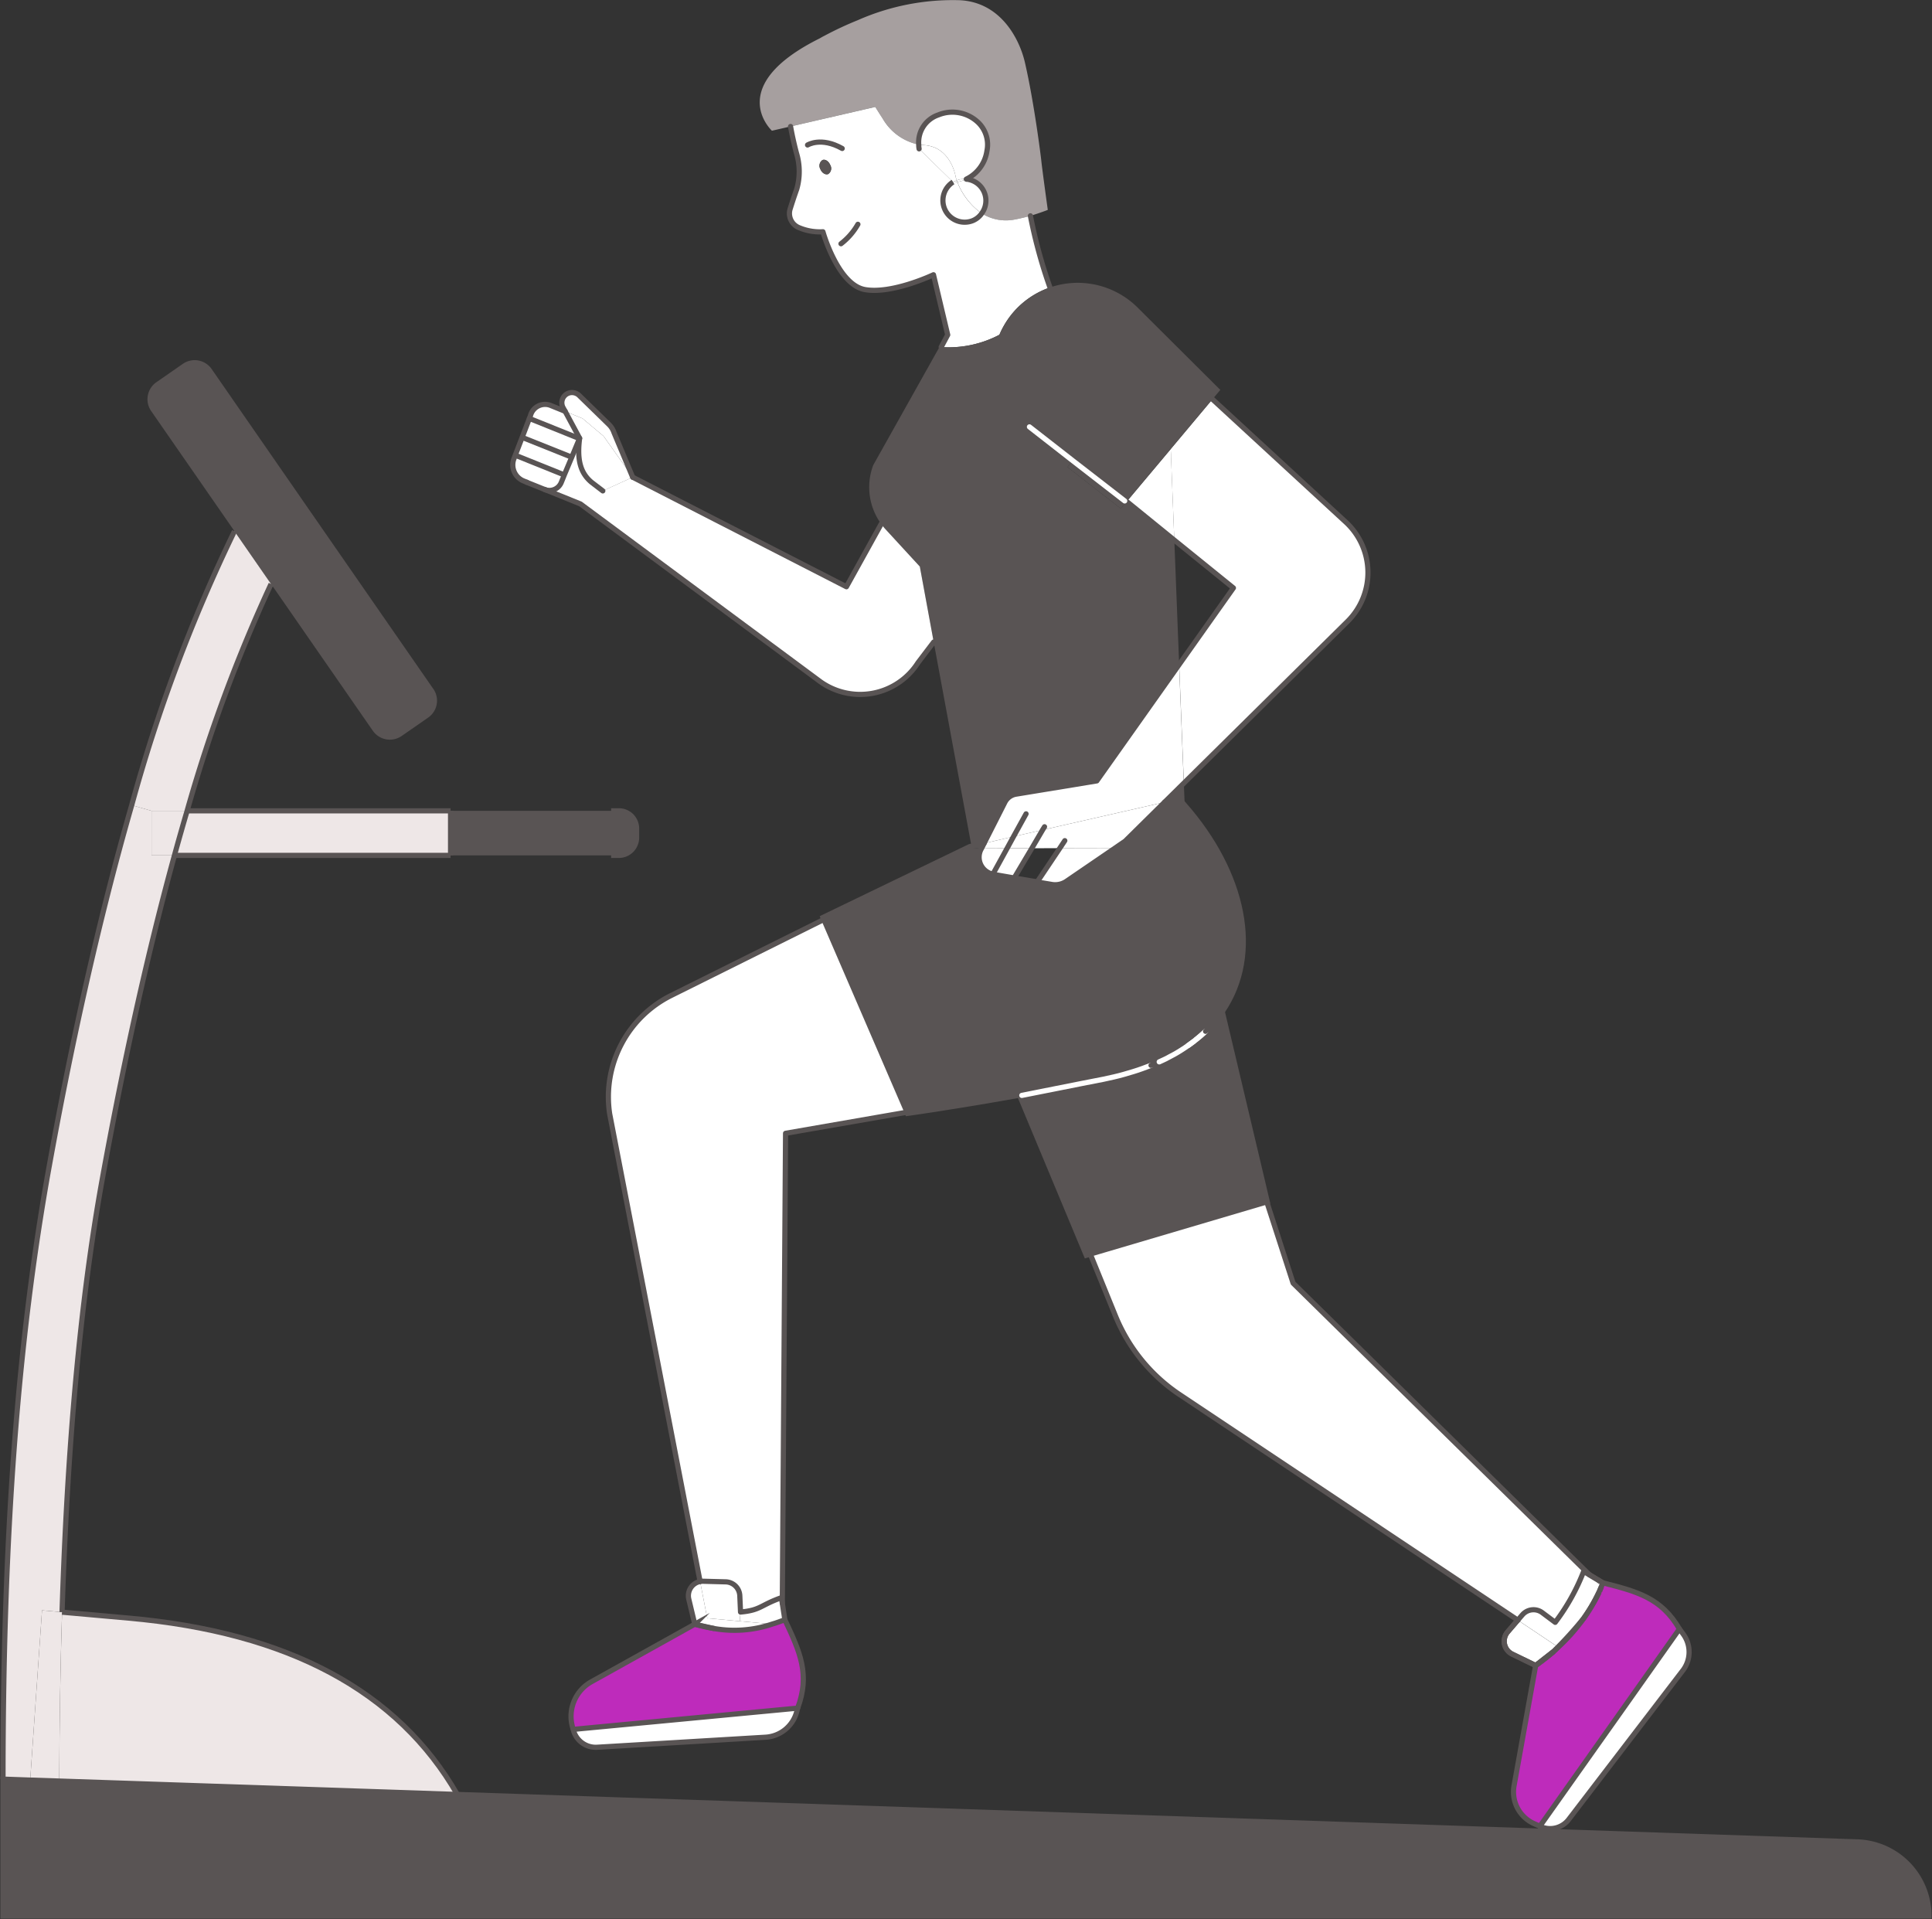<svg id="Physical_Exertion_Icon" xmlns="http://www.w3.org/2000/svg" xmlns:xlink="http://www.w3.org/1999/xlink" width="186.396" height="185.135" viewBox="0 0 186.396 185.135">
  <rect x="0" y="0" width="186.396" height="185.135" fill="#333333" stroke="none"/>
  <defs>
    <clipPath id="clip-path">
      <rect id="Rectangle_10068" data-name="Rectangle 10068" width="186.396" height="185.135" fill="none"/>
    </clipPath>
  </defs>
  <g id="Group_23225" data-name="Group 23225">
    <g id="Group_23224" data-name="Group 23224" clip-path="url(#clip-path)">
      <path id="Path_5808" data-name="Path 5808" d="M141.387,135.429a2.919,2.919,0,0,1,0,3.436l-11.03,14.4a2.26,2.26,0,0,1-2.807.687l8.829-12.475,4.636-6.558Z" transform="translate(21.015 22.229)" fill="#fff"/>
      <path id="Path_5809" data-name="Path 5809" d="M132.956,131.209c-.047.128-.093.245-.14.373l-1.176-1.165Z" transform="translate(21.689 21.487)" fill="#fff"/>
      <path id="Path_5810" data-name="Path 5810" d="M132.5,131.848l.175-.431c-.058.14-.116.291-.175.431" transform="translate(21.83 21.652)" fill="#fff"/>
      <path id="Path_5811" data-name="Path 5811" d="M133.792,131.626l-.175.431a.413.413,0,0,0-.047.1,17.684,17.684,0,0,1-3.949,5.3l-3.9-2.609.443-.513a1.426,1.426,0,0,1,1.922-.21l1.246.932a20.2,20.2,0,0,0,2.749-4.915l.536.315Z" transform="translate(20.713 21.443)" fill="#fff"/>
      <path id="Path_5812" data-name="Path 5812" d="M138.449,135.5l-.536-.315a20.2,20.2,0,0,1-2.749,4.915l-1.246-.932a1.426,1.426,0,0,0-1.922.21l-.443.513-32.73-21.828a16.715,16.715,0,0,1-6.092-7.536l-2.423-5.952,17.029-5.032,2.539,7.839Z" transform="translate(14.879 16.401)" fill="#fff"/>
      <path id="Path_5813" data-name="Path 5813" d="M133.99,131.1c-.047.128-.093.245-.14.373s-.116.291-.175.431a.414.414,0,0,0-.047.1,17.684,17.684,0,0,1-3.949,5.3c-.116.116-.245.233-.373.361a.373.373,0,0,0-.082.07,18.3,18.3,0,0,1-1.724,1.34l-2.085,11.6a3.351,3.351,0,0,0,1.968,3.669l.524.233,8.829-12.475,4.636-6.558c-1.759-2.993-4.042-3.6-7.385-4.449" transform="translate(20.655 21.599)" fill="#be2bbb"/>
      <path id="Path_5814" data-name="Path 5814" d="M129.807,136.8c-.116.116-.245.233-.373.361a.372.372,0,0,0-.082.07l-1.724,1.339-2.248-1.095a1.377,1.377,0,0,1-.443-2.155l.967-1.13Z" transform="translate(20.528 22.108)" fill="#fff"/>
      <path id="Path_5815" data-name="Path 5815" d="M113.859,44.913a6.623,6.623,0,0,1,.175,9.586L98.24,70.106l-.454-11.45,5.23-7.385-5.7-4.612L97,38.611q0-.367-.035-.734l4.03-4.81Z" transform="translate(15.977 5.448)" fill="#fff"/>
      <path id="Path_5816" data-name="Path 5816" d="M84.352,71.635l-2.842.652,2-3.949a1.476,1.476,0,0,1,1.072-.792l7.8-1.281,7.944-11.228.454,11.45-1.852,1.829L87.159,70.994Z" transform="translate(13.429 9.068)" fill="#fff"/>
      <path id="Path_5817" data-name="Path 5817" d="M97.29,87.365c.233-.128.454-.268.676-.408-.221.14-.443.28-.676.408" transform="translate(16.029 14.327)" fill="#595454"/>
      <path id="Path_5818" data-name="Path 5818" d="M96.67,87.691c.245-.128.489-.256.722-.384-.233.14-.478.268-.722.384" transform="translate(15.927 14.385)" fill="#595454"/>
      <path id="Path_5819" data-name="Path 5819" d="M97.919,45.979,93.33,42.252,97.57,37.2q.035.367.035.734Z" transform="translate(15.377 6.128)" fill="#fff"/>
      <path id="Path_5820" data-name="Path 5820" d="M96.02,87.993c.245-.1.478-.221.7-.326-.233.116-.466.221-.7.326" transform="translate(15.82 14.444)" fill="#595454"/>
      <path id="Path_5821" data-name="Path 5821" d="M88.172,70.875l-2.7.012,1.037-1.77,11.776-2.679L94.474,70.2l-.967.664Z" transform="translate(14.082 10.946)" fill="#fff"/>
      <path id="Path_5822" data-name="Path 5822" d="M94.62,88.551q.437-.157.839-.314a8.915,8.915,0,0,1-.839.314" transform="translate(15.589 14.538)" fill="#595454"/>
      <path id="Path_5823" data-name="Path 5823" d="M93.87,88.8c.3-.093.594-.186.874-.291-.28.1-.571.21-.874.291" transform="translate(15.466 14.582)" fill="#595454"/>
      <path id="Path_5824" data-name="Path 5824" d="M93.09,89.025c.3-.082.617-.175.909-.268-.291.1-.594.186-.909.268" transform="translate(15.337 14.623)" fill="#595454"/>
      <path id="Path_5825" data-name="Path 5825" d="M88.909,38.162l.14-.175,5.09,4.135-.571.687L88.42,38.8Z" transform="translate(14.568 6.259)" fill="#595454"/>
      <path id="Path_5826" data-name="Path 5826" d="M92.27,89.232c.326-.07.641-.151.955-.245-.314.093-.629.175-.955.245" transform="translate(15.202 14.661)" fill="#595454"/>
      <path id="Path_5827" data-name="Path 5827" d="M93.424,70.237l-4.671,3.191a1.939,1.939,0,0,1-1.468.326l-1.316-.221v-.012L86,73.359l2.085-3.11Z" transform="translate(14.164 11.572)" fill="#fff"/>
      <path id="Path_5828" data-name="Path 5828" d="M90.08,15.36S89.44,10.037,88.508,6C87.984,3.759,86.179.206,82.218.02a22.7,22.7,0,0,0-9.842,1.933,32.949,32.949,0,0,0-3.191,1.491s-.175.082-.443.245c-9.318,4.624-4.636,8.922-4.636,8.922L65.9,12.2l8.177-1.887c.419.676.71,1.118.71,1.118A5.2,5.2,0,0,0,78.27,13.95a2.788,2.788,0,0,1,1.887-2.865,3.6,3.6,0,0,1,3.879.757,2.975,2.975,0,0,1,.815,2.7,3.588,3.588,0,0,1-1.992,2.737,2.08,2.08,0,0,1,1.479,3.308,4.378,4.378,0,0,0,3.238.582c.5-.093,1.013-.221,1.468-.349.943-.28,1.677-.571,1.677-.571s-.571-4.112-.641-4.892" transform="translate(10.368 0)" fill="#a69f9f"/>
      <path id="Path_5829" data-name="Path 5829" d="M84.037,69.378l2.807-.641-1.037,1.77H83.42Z" transform="translate(13.744 11.325)" fill="#fff"/>
      <path id="Path_5830" data-name="Path 5830" d="M88.639,19.363a48.338,48.338,0,0,0,1.887,6.907,8.181,8.181,0,0,0-3.541,2.4,8.266,8.266,0,0,0-1.339,2.166,10.531,10.531,0,0,1-5.614,1.188l.629-1.176-1.374-5.8s-3.983,1.875-6.6,1.433S68.617,20.9,68.617,20.9a5.157,5.157,0,0,1-2.33-.408,1.475,1.475,0,0,1-.827-1.817c.221-.7.349-1.095.641-1.922a6.128,6.128,0,0,0-.035-3.436c-.256-.978-.443-1.852-.571-2.574l8.177-1.887c.419.676.711,1.118.711,1.118a5.2,5.2,0,0,0,3.483,2.516,2,2,0,0,0,.035.408l3.273,3.2a2.1,2.1,0,0,0,1.864,3.739,1.947,1.947,0,0,0,.9-.711,4.378,4.378,0,0,0,3.238.582c.5-.093,1.013-.221,1.468-.349m-19.51-4.03a.647.647,0,0,0,.2-.862c-.151-.373-.489-.594-.745-.489a.653.653,0,0,0-.21.874c.151.373.489.582.757.478" transform="translate(10.773 1.459)" fill="#fff"/>
      <path id="Path_5831" data-name="Path 5831" d="M86,70.257l-1.677,2.819-.012.058-2-.349a.165.165,0,0,1-.07-.023l1.374-2.5Z" transform="translate(13.55 11.575)" fill="#fff"/>
      <path id="Path_5832" data-name="Path 5832" d="M84.387,69.287l-.617,1.13-2.469.012.245-.489Z" transform="translate(13.395 11.416)" fill="#fff"/>
      <path id="Path_5833" data-name="Path 5833" d="M83.8,70.257l-1.374,2.5a1.667,1.667,0,0,1-1.153-2.388l.058-.1Z" transform="translate(13.361 11.575)" fill="#fff"/>
      <path id="Path_5834" data-name="Path 5834" d="M81.866,10.311a2.975,2.975,0,0,1,.815,2.7A3.588,3.588,0,0,1,80.69,15.75a1.937,1.937,0,0,0-.92.116c-.058-.163-.093-.268-.093-.268s-.408-2.982-3.1-3.133c-.163-.012-.326-.023-.478-.047a2.788,2.788,0,0,1,1.887-2.865,3.6,3.6,0,0,1,3.879.757" transform="translate(12.538 1.531)" fill="#fff"/>
      <path id="Path_5835" data-name="Path 5835" d="M81.9,16.13a2.067,2.067,0,0,1-.256,2.015A6.769,6.769,0,0,1,79.3,15.117a3.557,3.557,0,0,0,.862-.28A2.072,2.072,0,0,1,81.9,16.13" transform="translate(13.065 2.445)" fill="#fff"/>
      <path id="Path_5836" data-name="Path 5836" d="M81.681,69.847l-.245.489H80.5l-.035-.21Z" transform="translate(13.258 11.508)" fill="#595454"/>
      <path id="Path_5837" data-name="Path 5837" d="M81.844,18.105a1.947,1.947,0,0,1-.9.711,2.1,2.1,0,0,1-1.864-3.739l.035.035a2.087,2.087,0,0,0,.28-.023c.035,0,.07-.012.1-.012a6.769,6.769,0,0,0,2.341,3.028" transform="translate(12.863 2.484)" fill="#fff"/>
      <path id="Path_5838" data-name="Path 5838" d="M79.25,14.955a1.937,1.937,0,0,1,.92-.116,3.557,3.557,0,0,1-.862.28c-.023-.058-.035-.116-.058-.163" transform="translate(13.057 2.443)" fill="#fff"/>
      <path id="Path_5839" data-name="Path 5839" d="M79.359,15.1c-.035,0-.07.012-.1.012a2.086,2.086,0,0,1-.28.023L78.94,15.1c.093-.047.186-.093.291-.14a.166.166,0,0,1,.07-.023c.023.047.035.1.058.163" transform="translate(13.006 2.461)" fill="#fff"/>
      <path id="Path_5840" data-name="Path 5840" d="M79.769,15.425a.166.166,0,0,0-.07.023c-.1.047-.2.093-.291.14l-3.273-3.2a2,2,0,0,1-.035-.408c.151.023.314.035.478.047,2.691.151,3.1,3.133,3.1,3.133s.035.1.093.268" transform="translate(12.538 1.973)" fill="#fff"/>
      <path id="Path_5841" data-name="Path 5841" d="M85.081,73.547a1.476,1.476,0,0,1,1.072-.792l7.8-1.281L101.9,60.246l-.466-12-4.589-3.727-.571.687L91.126,41.2l.489-.641.14-.175,5.09,4.135,4.24-5.055,4.03-4.81.757-.9L97.881,25.8A8.2,8.2,0,0,0,85.9,26.27a8.265,8.265,0,0,0-1.339,2.166,10.531,10.531,0,0,1-5.614,1.188.876.876,0,0,1-.175,0L72.385,41.016a6.02,6.02,0,0,0,.769,5.672,5.758,5.758,0,0,0,.419.512l3.308,3.6,1.339,7.28,3.646,19.7,1.211-.28Z" transform="translate(11.862 3.859)" fill="#595454"/>
      <path id="Path_5842" data-name="Path 5842" d="M106.689,86.9C110.5,81.325,108.762,73.51,103.066,67l-.082-2.132L101.133,66.7l-3.809,3.762-.967.664-4.671,3.191a1.939,1.939,0,0,1-1.468.326L88.9,74.418v-.012l-2.271-.384-2-.349a.165.165,0,0,1-.07-.023,1.667,1.667,0,0,1-1.153-2.388l.058-.1h-.932l-.035-.21-.163.035L68.17,77.819l.082.2,8.025,18.59.047.116s3.96-.536,10.809-1.759l6.441,15.445.384-.116,17.029-5.032.047-.012Z" transform="translate(11.232 10.687)" fill="#595454"/>
      <path id="Path_5843" data-name="Path 5843" d="M81.311,48.678l1.339,7.28L81.136,57.95a6.619,6.619,0,0,1-9.411,1.84L48.569,42.633l-3.459-1.4a1.231,1.231,0,0,0,1.607-.676c.093-.221.186-.466.291-.722.233-.547.489-1.165.722-1.712.408-1,.757-1.829.757-1.829-.28,2.155.116,3.378,1.141,4.24l1.095.839,2.889-1.316L74.229,50.624l3.354-6.057a5.759,5.759,0,0,0,.419.512Z" transform="translate(7.432 5.98)" fill="#fff"/>
      <path id="Path_5844" data-name="Path 5844" d="M79.205,94.747,67.488,96.785l-.314,45.344-.082-.547c-2.05.722-1.992,1.211-3.949,1.386l-.07-1.561a1.4,1.4,0,0,0-1.374-1.351L59.533,140a1.183,1.183,0,0,0-.291.023L50.517,94.91a10.929,10.929,0,0,1,5.94-11.426L71.18,76.157Z" transform="translate(8.303 12.547)" fill="#fff"/>
      <path id="Path_5845" data-name="Path 5845" d="M68.915,13.75a.647.647,0,0,1-.2.862c-.268.1-.606-.1-.757-.478a.653.653,0,0,1,.21-.874c.256-.1.594.116.745.489" transform="translate(11.185 2.181)" fill="#595454"/>
      <path id="Path_5846" data-name="Path 5846" d="M69.133,141.477l-.082.314a3.316,3.316,0,0,1-3.04,2.493l-16.225.967a2.231,2.231,0,0,1-2.306-1.724Z" transform="translate(7.823 23.309)" fill="#fff"/>
      <path id="Path_5847" data-name="Path 5847" d="M64.8,132.8l.245,1.584c-.012,0-.012,0-.023.012-.082.023-.151.058-.233.082Z" transform="translate(10.675 21.879)" fill="#fff"/>
      <path id="Path_5848" data-name="Path 5848" d="M65.382,132.874l-.012,1.677c-.314.116-.641.233-.967.326l-3.133-.28.082-.885c1.957-.175,1.9-.664,3.949-1.386Z" transform="translate(10.095 21.802)" fill="#fff"/>
      <path id="Path_5849" data-name="Path 5849" d="M62.558,135.333l-1.5-.338a15.288,15.288,0,0,1-1.817-.408l-9.982,5.556a3.816,3.816,0,0,0-1.805,4.391l.058.2,21.653-2.05c1.211-3.25.233-5.4-1.235-8.526-.012,0-.012,0-.023.012-.082.023-.151.058-.233.082-.314.116-.641.233-.967.326l.314.035" transform="translate(7.793 22.103)" fill="#be2bbb"/>
      <path id="Path_5850" data-name="Path 5850" d="M61.971,134.819l3.133.28a11.354,11.354,0,0,1-5.649.419l-1.817-.408-.582-2.434a1.4,1.4,0,0,1,1.095-1.689l.687,3.541Z" transform="translate(9.394 21.581)" fill="#fff"/>
      <path id="Path_5851" data-name="Path 5851" d="M61.822,132.376l.07,1.561-.082.885-3.133-.291-.687-3.541a1.181,1.181,0,0,1,.291-.023l2.166.058a1.4,1.4,0,0,1,1.374,1.351" transform="translate(9.554 21.578)" fill="#fff"/>
      <path id="Path_5852" data-name="Path 5852" d="M51.572,36.373l1.805,4.31-2.819-3.972-2.027-1.7-1.677-.687-.2-.361a.988.988,0,0,1,.454-1.363,1,1,0,0,1,1.141.233l2.819,2.749a1.956,1.956,0,0,1,.5.792" transform="translate(7.668 5.357)" fill="#fff"/>
      <path id="Path_5853" data-name="Path 5853" d="M50.514,36.455l2.819,3.972-2.889,1.316L49.349,40.9c-1.025-.862-1.421-2.085-1.141-4.24l-.082-.151L46.81,34.067l1.677.687Z" transform="translate(7.712 5.613)" fill="#fff"/>
      <path id="Path_5854" data-name="Path 5854" d="M53.557,67.157H37.32v4.3H53.557a1.715,1.715,0,0,0,1.712-1.712v-.885a1.705,1.705,0,0,0-1.712-1.7" transform="translate(6.149 11.065)" fill="#595454"/>
      <path id="Path_5855" data-name="Path 5855" d="M48.713,36.416l.082.151s-.349.827-.757,1.829l-.116-.047L43.46,36.567l-.21-.082.7-1.829,4.6,1.852Z" transform="translate(7.126 5.71)" fill="#fff"/>
      <path id="Path_5856" data-name="Path 5856" d="M47.3,34.164l1.316,2.446-.163.093-4.6-1.852.093-.233a1.459,1.459,0,0,1,1.945-1.025Z" transform="translate(7.225 5.516)" fill="#fff"/>
      <path id="Path_5857" data-name="Path 5857" d="M48.015,38.091l.116.047c-.233.547-.489,1.165-.722,1.712l-.082-.035-4.461-1.794-.186-.07.664-1.724.21.082Z" transform="translate(7.032 5.969)" fill="#fff"/>
      <path id="Path_5858" data-name="Path 5858" d="M47.361,39.571l.082.035c-.1.256-.2.5-.291.722A1.231,1.231,0,0,1,45.544,41l-1.712-.687-.314-.128a1.669,1.669,0,0,1-.932-2.143l.128-.338.186.07Z" transform="translate(6.998 6.213)" fill="#fff"/>
      <path id="Path_5859" data-name="Path 5859" d="M43.312,151.115l-38.4-1.293q.017-8.4.268-16.295l6.395.571q23.132,2.044,31.74,17.017" transform="translate(0.809 22)" fill="#eee7e7"/>
      <path id="Path_5860" data-name="Path 5860" d="M41.088,67.157v4.3H14.45q.594-2.166,1.223-4.3Z" transform="translate(2.381 11.065)" fill="#eee7e7"/>
      <path id="Path_5861" data-name="Path 5861" d="M39.791,61.543,28.609,45.411l-10.2-14.723a2,2,0,0,0-2.784-.5l-2.551,1.77a2,2,0,0,0-.5,2.784l8.037,11.589,3.529,5.09,9.819,14.163a2,2,0,0,0,2.784.5l2.551-1.77a1.988,1.988,0,0,0,.5-2.772" transform="translate(2.012 4.915)" fill="#595454"/>
      <path id="Path_5862" data-name="Path 5862" d="M20.822,44l3.529,5.09a148.1,148.1,0,0,0-8.1,21.886H12.82l-1.91-.547A153.775,153.775,0,0,1,20.822,44" transform="translate(1.798 7.249)" fill="#eee7e7"/>
      <path id="Path_5863" data-name="Path 5863" d="M12.55,67.157h3.436q-.629,2.131-1.223,4.3H12.55Z" transform="translate(2.068 11.065)" fill="#eee7e7"/>
      <path id="Path_5864" data-name="Path 5864" d="M14.577,71.532H16.79c-2.912,10.6-5.218,21.606-6.965,31.239-2.166,11.962-3.378,26.021-3.879,41.768l-1.933-.175L2.871,160.741.25,160.648c0-23.563,1.421-42.351,4.461-59.146C6.656,90.739,9.3,78.381,12.666,66.687l1.91.547Z" transform="translate(0.041 10.987)" fill="#eee7e7"/>
      <path id="Path_5865" data-name="Path 5865" d="M3.641,133.377l1.933.175q-.245,7.88-.268,16.295L2.5,149.753Z" transform="translate(0.412 21.975)" fill="#eee7e7"/>
      <path id="Path_5866" data-name="Path 5866" d="M179.157,153.414,44.08,148.836l-38.4-1.293-2.807-.093L.25,147.357v13.208H186.064a7.15,7.15,0,0,0-6.907-7.152" transform="translate(0.041 24.278)" fill="#595454"/>
      <line id="Line_463" data-name="Line 463" x1="25.415" transform="translate(18.054 78.222)" fill="none" stroke="#595454" stroke-miterlimit="10" stroke-width="0.5"/>
      <line id="Line_464" data-name="Line 464" x2="26.638" transform="translate(16.831 82.52)" fill="none" stroke="#595454" stroke-miterlimit="10" stroke-width="0.5"/>
      <line id="Line_465" data-name="Line 465" y2="4.298" transform="translate(43.469 78.222)" fill="none" stroke="#595454" stroke-miterlimit="10" stroke-width="0.5"/>
      <path id="Path_5867" data-name="Path 5867" d="M50.62,71.455h.745a1.715,1.715,0,0,0,1.712-1.712v-.885a1.705,1.705,0,0,0-1.712-1.7H50.62" transform="translate(8.34 11.065)" fill="none" stroke="#595454" stroke-miterlimit="10" stroke-width="0.5"/>
      <path id="Path_5868" data-name="Path 5868" d="M43.274,151.115q-8.613-14.973-31.74-17.017l-6.395-.571" transform="translate(0.847 22)" fill="none" stroke="#595454" stroke-miterlimit="10" stroke-width="0.5"/>
      <path id="Path_5869" data-name="Path 5869" d="M22.578,44a153.775,153.775,0,0,0-9.912,26.428C9.3,82.12,6.656,94.478,4.711,105.24,1.671,122.036.25,140.823.25,164.386" transform="translate(0.041 7.249)" fill="none" stroke="#595454" stroke-miterlimit="10" stroke-width="0.5"/>
      <path id="Path_5870" data-name="Path 5870" d="M5.14,147.558c.5-15.748,1.712-29.806,3.879-41.768,1.747-9.633,4.053-20.64,6.965-31.239q.594-2.166,1.223-4.3a148.1,148.1,0,0,1,8.1-21.886" transform="translate(0.847 7.969)" fill="none" stroke="#595454" stroke-miterlimit="10" stroke-width="0.5"/>
      <path id="Path_5871" data-name="Path 5871" d="M.25,147.357v13.208H186.064a7.15,7.15,0,0,0-6.907-7.152L44.08,148.836l-38.4-1.293-2.807-.093Z" transform="translate(0.041 24.278)" fill="none" stroke="#595454" stroke-miterlimit="10" stroke-width="0.5"/>
      <path id="Path_5872" data-name="Path 5872" d="M65.5,10.477c.128.722.314,1.6.571,2.574a6.128,6.128,0,0,1,.035,3.436c-.291.827-.419,1.223-.641,1.922a1.475,1.475,0,0,0,.827,1.817,5.157,5.157,0,0,0,2.33.408s1.433,5.125,4.065,5.579,6.6-1.433,6.6-1.433l1.374,5.8-.629,1.176" transform="translate(10.773 1.726)" fill="none" stroke="#595454" stroke-linecap="round" stroke-linejoin="round" stroke-width="0.5"/>
      <path id="Path_5873" data-name="Path 5873" d="M87.237,24.784a48.337,48.337,0,0,1-1.887-6.907" transform="translate(14.062 2.945)" fill="none" stroke="#595454" stroke-linecap="round" stroke-linejoin="round" stroke-width="0.5"/>
      <path id="Path_5874" data-name="Path 5874" d="M80.69,15.75a3.588,3.588,0,0,0,1.992-2.737,2.975,2.975,0,0,0-.815-2.7,3.6,3.6,0,0,0-3.879-.757A2.788,2.788,0,0,0,76.1,12.419a2,2,0,0,0,.035.408" transform="translate(12.538 1.531)" fill="none" stroke="#595454" stroke-linecap="round" stroke-miterlimit="10" stroke-width="0.5"/>
      <path id="Path_5875" data-name="Path 5875" d="M66.89,12.047s1.3-.815,3.343.338" transform="translate(11.021 1.939)" fill="none" stroke="#595454" stroke-linecap="round" stroke-linejoin="round" stroke-width="0.5"/>
      <path id="Path_5876" data-name="Path 5876" d="M71.291,18.577a6.271,6.271,0,0,1-1.631,1.875" transform="translate(11.477 3.061)" fill="none" stroke="#595454" stroke-linecap="round" stroke-linejoin="round" stroke-width="0.5"/>
      <path id="Path_5877" data-name="Path 5877" d="M79.083,15.117a2.1,2.1,0,0,0,1.864,3.739,1.947,1.947,0,0,0,.9-.711,2.08,2.08,0,0,0-1.479-3.308" transform="translate(12.863 2.445)" fill="none" stroke="#595454" stroke-miterlimit="10" stroke-width="0.5"/>
      <path id="Path_5878" data-name="Path 5878" d="M47.524,34.164l-1.409-.571a1.459,1.459,0,0,0-1.945,1.025l-.093.233-.7,1.829L42.714,38.4l-.128.338a1.669,1.669,0,0,0,.932,2.143l.314.128" transform="translate(6.998 5.516)" fill="none" stroke="#595454" stroke-linecap="round" stroke-linejoin="round" stroke-width="0.5"/>
      <path id="Path_5879" data-name="Path 5879" d="M76.381,44.035l-3.354,6.057L52.41,39.527" transform="translate(8.635 6.512)" fill="none" stroke="#595454" stroke-linecap="round" stroke-linejoin="round" stroke-width="0.5"/>
      <path id="Path_5880" data-name="Path 5880" d="M45.11,40.537l3.459,1.4L71.725,59.092a6.619,6.619,0,0,0,9.411-1.84L82.65,55.26" transform="translate(7.432 6.679)" fill="none" stroke="#595454" stroke-linecap="round" stroke-linejoin="round" stroke-width="0.5"/>
      <path id="Path_5881" data-name="Path 5881" d="M131.554,139.182l-32.73-21.828a16.715,16.715,0,0,1-6.092-7.536l-2.423-5.952" transform="translate(14.879 17.113)" fill="none" stroke="#595454" stroke-linecap="round" stroke-linejoin="round" stroke-width="0.5"/>
      <path id="Path_5882" data-name="Path 5882" d="M104.93,99.547l2.539,7.839L136.041,135.5" transform="translate(17.288 16.401)" fill="none" stroke="#595454" stroke-linecap="round" stroke-linejoin="round" stroke-width="0.5"/>
      <path id="Path_5883" data-name="Path 5883" d="M104.006,83.787l4.345,18.345-.047.012-17.029,5.032-.384.116L84.45,91.847" transform="translate(13.914 13.805)" fill="none" stroke="#595454" stroke-miterlimit="10" stroke-width="0.5"/>
      <path id="Path_5884" data-name="Path 5884" d="M129.353,137.227l-1.724,1.339-2.248-1.095a1.377,1.377,0,0,1-.443-2.155l.967-1.13" transform="translate(20.528 22.108)" fill="none" stroke="#595454" stroke-linecap="round" stroke-linejoin="round" stroke-width="0.5"/>
      <line id="Line_466" data-name="Line 466" x2="1.316" y2="0.792" transform="translate(153.329 151.904)" fill="none" stroke="#595454" stroke-linecap="round" stroke-linejoin="round" stroke-width="0.5"/>
      <path id="Path_5885" data-name="Path 5885" d="M132.77,131.1c3.343.85,5.626,1.456,7.385,4.449" transform="translate(21.875 21.599)" fill="none" stroke="#595454" stroke-miterlimit="10" stroke-width="0.5"/>
      <path id="Path_5886" data-name="Path 5886" d="M132.5,131.848c.058-.14.116-.291.175-.431" transform="translate(21.83 21.652)" fill="none" stroke="#595454" stroke-miterlimit="10" stroke-width="0.5"/>
      <path id="Path_5887" data-name="Path 5887" d="M128.75,137.538c.128-.128.256-.245.373-.361a17.684,17.684,0,0,0,3.949-5.3" transform="translate(21.213 21.728)" fill="none" stroke="#595454" stroke-miterlimit="10" stroke-width="0.5"/>
      <path id="Path_5888" data-name="Path 5888" d="M127.91,153.639l-.524-.233a3.351,3.351,0,0,1-1.968-3.669l2.085-11.6a18.308,18.308,0,0,0,1.724-1.339" transform="translate(20.655 22.538)" fill="none" stroke="#595454" stroke-miterlimit="10" stroke-width="0.5"/>
      <path id="Path_5889" data-name="Path 5889" d="M141.015,134.917l-4.636,6.558-8.829,12.475a2.26,2.26,0,0,0,2.807-.687l11.03-14.4a2.919,2.919,0,0,0,0-3.436Z" transform="translate(21.015 22.229)" fill="none" stroke="#595454" stroke-linecap="round" stroke-linejoin="round" stroke-width="0.5"/>
      <path id="Path_5890" data-name="Path 5890" d="M76.832,92.117,65.114,94.155,64.8,139.5" transform="translate(10.676 15.177)" fill="none" stroke="#595454" stroke-linecap="round" stroke-linejoin="round" stroke-width="0.5"/>
      <path id="Path_5891" data-name="Path 5891" d="M59.242,140.021,50.517,94.91a10.929,10.929,0,0,1,5.94-11.426L71.18,76.157" transform="translate(8.303 12.547)" fill="none" stroke="#595454" stroke-linecap="round" stroke-linejoin="round" stroke-width="0.5"/>
      <path id="Path_5892" data-name="Path 5892" d="M93.1,93.026q-3.267.629-5.964,1.118C80.283,95.367,76.323,95.9,76.323,95.9l-.047-.116L68.252,77.2,68.17,77l14.163-6.837.163-.035,1.211-.28" transform="translate(11.232 11.508)" fill="none" stroke="#595454" stroke-linecap="round" stroke-miterlimit="10" stroke-width="0.5"/>
      <path id="Path_5893" data-name="Path 5893" d="M95.846,88.237a8.918,8.918,0,0,1-.839.314c-.28.1-.571.21-.874.291-.291.1-.594.186-.909.268s-.629.175-.955.245" transform="translate(15.202 14.538)" fill="none" stroke="#595454" stroke-linecap="round" stroke-miterlimit="10" stroke-width="0.5"/>
      <path id="Path_5894" data-name="Path 5894" d="M96.719,87.667c-.233.116-.466.221-.7.326" transform="translate(15.82 14.444)" fill="none" stroke="#595454" stroke-linecap="round" stroke-miterlimit="10" stroke-width="0.5"/>
      <path id="Path_5895" data-name="Path 5895" d="M98.068,86.957c-.221.14-.443.28-.676.408s-.478.268-.722.384" transform="translate(15.927 14.327)" fill="none" stroke="#595454" stroke-linecap="round" stroke-miterlimit="10" stroke-width="0.5"/>
      <path id="Path_5896" data-name="Path 5896" d="M98.967,86.247c-.175.14-.361.268-.547.4" transform="translate(16.215 14.21)" fill="none" stroke="#fff" stroke-linecap="round" stroke-linejoin="round" stroke-width="0.5"/>
      <path id="Path_5897" data-name="Path 5897" d="M99.993,85.417a10.787,10.787,0,0,1-.943.815" transform="translate(16.319 14.073)" fill="none" stroke="#fff" stroke-linecap="round" stroke-linejoin="round" stroke-width="0.5"/>
      <path id="Path_5898" data-name="Path 5898" d="M96.47,66.481l1.386-.314c.186.2.373.408.547.617,5.7,6.511,7.431,14.327,3.622,19.906-.07.1-.151.221-.233.326" transform="translate(15.894 10.902)" fill="none" stroke="#595454" stroke-linecap="round" stroke-miterlimit="10" stroke-width="0.5"/>
      <path id="Path_5899" data-name="Path 5899" d="M59.455,135.521l-1.817-.408-.582-2.434a1.4,1.4,0,0,1,1.095-1.689,1.181,1.181,0,0,1,.291-.023l2.166.058a1.4,1.4,0,0,1,1.374,1.351l.07,1.561c1.957-.175,1.9-.664,3.949-1.386l.082.547.245,1.584" transform="translate(9.394 21.578)" fill="none" stroke="#595454" stroke-linecap="round" stroke-linejoin="round" stroke-width="0.5"/>
      <path id="Path_5900" data-name="Path 5900" d="M65.01,134.157c1.468,3.122,2.446,5.276,1.235,8.526" transform="translate(10.711 22.103)" fill="none" stroke="#595454" stroke-miterlimit="10" stroke-width="0.5"/>
      <path id="Path_5901" data-name="Path 5901" d="M47.509,144.731l-.058-.2a3.816,3.816,0,0,1,1.805-4.391l9.982-5.556a15.282,15.282,0,0,0,1.817.408,11.354,11.354,0,0,0,5.649-.419c.326-.093.652-.21.967-.326.082-.023.151-.058.233-.082" transform="translate(7.793 22.105)" fill="none" stroke="#595454" stroke-miterlimit="10" stroke-width="0.5"/>
      <path id="Path_5902" data-name="Path 5902" d="M69.133,141.477l-21.653,2.05a2.231,2.231,0,0,0,2.306,1.724l16.225-.967a3.316,3.316,0,0,0,3.04-2.493Z" transform="translate(7.823 23.309)" fill="none" stroke="#595454" stroke-linecap="round" stroke-linejoin="round" stroke-width="0.5"/>
      <path id="Path_5903" data-name="Path 5903" d="M95.346,42.932l4.589,3.727,5.7,4.612-5.23,7.385L92.457,69.885l-7.8,1.281a1.476,1.476,0,0,0-1.072.792l-2,3.949-.245.489-.058.1a1.667,1.667,0,0,0,1.153,2.388.166.166,0,0,0,.07.023l2,.349,2.271.384v.012l1.316.221a1.939,1.939,0,0,0,1.468-.326l4.671-3.191.967-.664L99,71.935l1.852-1.829L116.649,54.5a6.623,6.623,0,0,0-.175-9.586L103.616,33.067" transform="translate(13.361 5.448)" fill="none" stroke="#595454" stroke-linecap="round" stroke-linejoin="round" stroke-width="0.5"/>
      <path id="Path_5904" data-name="Path 5904" d="M85.443,67.407,84.232,69.6l-.617,1.13-1.374,2.5" transform="translate(13.55 11.106)" fill="none" stroke="#595454" stroke-linecap="round" stroke-linejoin="round" stroke-width="0.5"/>
      <path id="Path_5905" data-name="Path 5905" d="M86.93,68.477l-.186.3-1.037,1.77L84.03,73.369" transform="translate(13.845 11.282)" fill="none" stroke="#595454" stroke-linecap="round" stroke-linejoin="round" stroke-width="0.5"/>
      <path id="Path_5906" data-name="Path 5906" d="M88.562,69.627l-.478.722L86,73.459" transform="translate(14.169 11.472)" fill="none" stroke="#595454" stroke-linecap="round" stroke-linejoin="round" stroke-width="0.5"/>
      <path id="Path_5907" data-name="Path 5907" d="M50.489,42l-1.095-.839c-1.025-.862-1.421-2.085-1.141-4.24l-.082-.151-1.316-2.446-.2-.361a.988.988,0,0,1,.454-1.363,1,1,0,0,1,1.141.233l2.819,2.749a1.956,1.956,0,0,1,.5.792l1.805,4.31" transform="translate(7.668 5.357)" fill="none" stroke="#595454" stroke-linecap="round" stroke-linejoin="round" stroke-width="0.5"/>
      <path id="Path_5908" data-name="Path 5908" d="M48.73,36.3s-.349.827-.757,1.829c-.233.547-.489,1.165-.722,1.712-.1.256-.2.5-.291.722a1.231,1.231,0,0,1-1.607.676l-1.712-.687" transform="translate(7.19 5.98)" fill="none" stroke="#595454" stroke-linecap="round" stroke-linejoin="round" stroke-width="0.5"/>
      <line id="Line_467" data-name="Line 467" x1="4.601" y1="1.852" transform="translate(51.075 40.367)" fill="none" stroke="#595454" stroke-linecap="round" stroke-linejoin="round" stroke-width="0.5"/>
      <line id="Line_468" data-name="Line 468" x1="4.461" y1="1.782" transform="translate(50.585 42.277)" fill="none" stroke="#595454" stroke-linecap="round" stroke-linejoin="round" stroke-width="0.5"/>
      <line id="Line_469" data-name="Line 469" x1="4.461" y1="1.794" transform="translate(49.898 43.989)" fill="none" stroke="#595454" stroke-linecap="round" stroke-linejoin="round" stroke-width="0.5"/>
      <path id="Path_5909" data-name="Path 5909" d="M97.1,88.237q-.4.157-.839.314c-.28.1-.571.2-.874.291s-.606.186-.909.268-.629.175-.955.245-.664.151-1,.221c-.711.14-1.421.28-2.143.419-1.91.384-3.844.769-5.742,1.141" transform="translate(13.945 14.538)" fill="none" stroke="#fff" stroke-linecap="round" stroke-linejoin="round" stroke-width="0.5"/>
      <path id="Path_5910" data-name="Path 5910" d="M96.132,87.947c-.256.116-.512.233-.792.338" transform="translate(15.708 14.49)" fill="none" stroke="#595454" stroke-linecap="round" stroke-miterlimit="10" stroke-width="0.5"/>
      <path id="Path_5911" data-name="Path 5911" d="M100.493,85.417c-.3.28-.606.547-.943.815l-.186.151c-.175.128-.361.268-.547.4-.21.151-.419.291-.641.431s-.443.28-.676.408-.478.256-.722.384c-.012.012-.035.012-.058.035-.221.1-.454.221-.7.326" transform="translate(15.82 14.073)" fill="none" stroke="#fff" stroke-linecap="round" stroke-linejoin="round" stroke-width="0.5"/>
      <path id="Path_5912" data-name="Path 5912" d="M101.234,84.067a13.284,13.284,0,0,1-1.374,1.572" transform="translate(16.453 13.851)" fill="none" stroke="#595454" stroke-linecap="round" stroke-miterlimit="10" stroke-width="0.5"/>
      <path id="Path_5913" data-name="Path 5913" d="M94.46,42.5l-5.032-3.9L85.27,35.357" transform="translate(14.049 5.825)" fill="none" stroke="#fff" stroke-linecap="round" stroke-linejoin="round" stroke-width="0.5"/>
      <path id="Path_5914" data-name="Path 5914" d="M129.355,137.878l-1.722,1.349-2.254-1.089a1.389,1.389,0,0,1-.446-2.157l1.415-1.639a1.418,1.418,0,0,1,1.923-.208l1.245.932a20.22,20.22,0,0,0,2.744-4.914l1.853,1.108a15.736,15.736,0,0,1-1.858,3.43A38.884,38.884,0,0,1,129.355,137.878Z" transform="translate(20.528 21.443)" fill="none" stroke="#595454" stroke-linecap="round" stroke-linejoin="round" stroke-width="0.5"/>
    </g>
  </g>
</svg>
